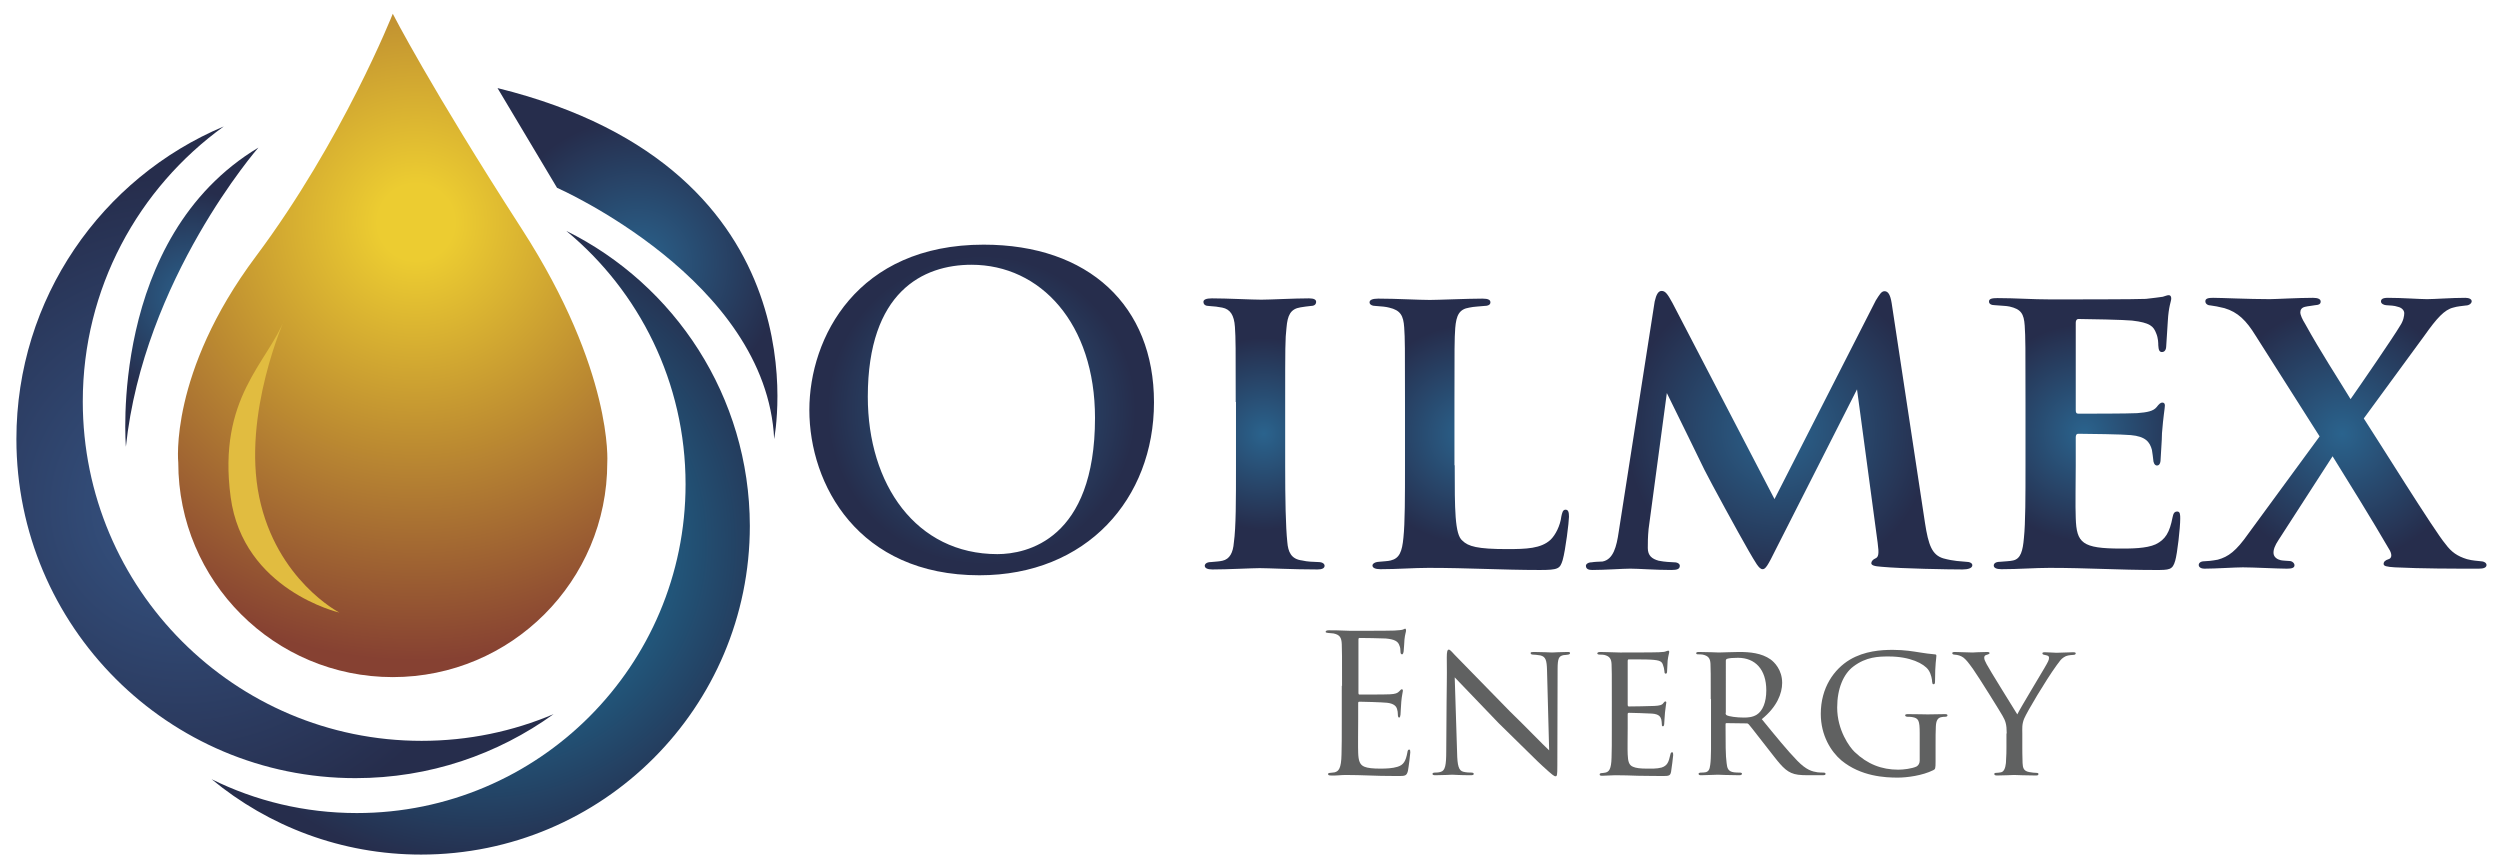 <?xml version="1.0" encoding="utf-8"?>
<!-- Generator: Adobe Illustrator 27.7.0, SVG Export Plug-In . SVG Version: 6.00 Build 0)  -->
<svg version="1.1" id="Layer_1" xmlns="http://www.w3.org/2000/svg" xmlns:xlink="http://www.w3.org/1999/xlink" x="0px" y="0px"
	 viewBox="0 0 945.2 328.2" style="enable-background:new 0 0 945.2 328.2;" xml:space="preserve">
<style type="text/css">
	.st0{fill:url(#SVGID_1_);}
	.st1{fill:url(#SVGID_00000013171317668679067500000002896855427793714083_);}
	.st2{fill:url(#SVGID_00000145049791408986670520000012892382305086626750_);}
	.st3{fill:url(#SVGID_00000075142292967912731260000008061695071499578544_);}
	.st4{fill:url(#SVGID_00000015352787984731846980000016442159309006378139_);}
	.st5{fill:url(#SVGID_00000008846641219267386280000014766835562835316110_);}
	.st6{fill:url(#SVGID_00000175317719909421770450000005190964051545356988_);}
	.st7{fill:url(#SVGID_00000170244738580687922920000016551741225249174671_);}
	.st8{fill:url(#SVGID_00000119830065761314379660000008402347515301036952_);}
	.st9{fill:url(#SVGID_00000048480839078550752550000017318893741894132133_);}
	.st10{fill:url(#SVGID_00000029741632090767624300000009213846216891895448_);}
	.st11{fill:#606161;}
	.st12{fill:#E1BC40;}
</style>
<g>
	<radialGradient id="SVGID_1_" cx="241.025" cy="99.644" r="59.993" gradientUnits="userSpaceOnUse">
		<stop  offset="0" style="stop-color:#2A638D"/>
		<stop  offset="0.913" style="stop-color:#262D4C"/>
	</radialGradient>
	<path class="st0" d="M188.1,33.3L210.6,71c0,0,79.2,34.8,82.1,95C292.6,166,313.4,64.2,188.1,33.3z"/>
	
		<radialGradient id="SVGID_00000134251583074775610000000008459550845206181551_" cx="157.337" cy="84.062" r="165.738" gradientUnits="userSpaceOnUse">
		<stop  offset="8.730377e-02" style="stop-color:#ECCC31"/>
		<stop  offset="1" style="stop-color:#864132"/>
	</radialGradient>
	<path style="fill:url(#SVGID_00000134251583074775610000000008459550845206181551_);" d="M197.3,86.6
		c-34.7-53.8-48.8-81.4-48.8-81.4S129.6,53,96.7,97s-29.3,77.9-29.3,77.9c0,44.8,36.3,81.1,81.1,81.1s81.1-36.3,81.1-81.1
		C229.6,174.9,232,140.4,197.3,86.6z"/>
	
		<radialGradient id="SVGID_00000034070320523253582110000017608563342738156713_" cx="69.652" cy="191.411" r="137.088" gradientUnits="userSpaceOnUse">
		<stop  offset="0" style="stop-color:#365686"/>
		<stop  offset="0.913" style="stop-color:#262D4C"/>
	</radialGradient>
	<path style="fill:url(#SVGID_00000034070320523253582110000017608563342738156713_);" d="M31.3,151.8c0-42.8,21-80.7,53.3-104
		C38.5,67.2,6.2,112.8,6.2,166c0,70.8,57.4,128.2,128.2,128.2c28,0,53.8-9,74.9-24.2c-15.3,6.5-32.2,10.1-49.9,10.1
		C88.7,280.1,31.3,222.6,31.3,151.8z"/>
	
		<radialGradient id="SVGID_00000062189701571678314400000007998052809944967808_" cx="181.679" cy="205.212" r="135.527" gradientUnits="userSpaceOnUse">
		<stop  offset="0.35" style="stop-color:#1F6B92"/>
		<stop  offset="0.913" style="stop-color:#262D4C"/>
	</radialGradient>
	<path style="fill:url(#SVGID_00000062189701571678314400000007998052809944967808_);" d="M214.1,87.3
		c27.6,22.8,45.1,57.3,45.1,95.8c0,68.6-55.6,124.3-124.3,124.3c-19.7,0-38.4-4.6-54.9-12.8c21.5,17.8,49.1,28.5,79.2,28.5
		c68.6,0,124.3-55.6,124.3-124.3C283.4,149.9,255.1,107.6,214.1,87.3z"/>
	
		<radialGradient id="SVGID_00000172431165630435415400000016807383125533784208_" cx="72.504" cy="112.308" r="43.754" gradientUnits="userSpaceOnUse">
		<stop  offset="0" style="stop-color:#2B628D"/>
		<stop  offset="0.913" style="stop-color:#262D4C"/>
	</radialGradient>
	<path style="fill:url(#SVGID_00000172431165630435415400000016807383125533784208_);" d="M97.7,55.8c0,0-43.4,49.7-50.1,113.1
		C47.6,168.8,40.9,89.9,97.7,55.8z"/>
	<g>
		
			<radialGradient id="SVGID_00000008126721544233433950000014089736392817951139_" cx="371.144" cy="154.99" r="63.843" gradientUnits="userSpaceOnUse">
			<stop  offset="0" style="stop-color:#2A638D"/>
			<stop  offset="0.913" style="stop-color:#262D4C"/>
		</radialGradient>
		<path style="fill:url(#SVGID_00000008126721544233433950000014089736392817951139_);" d="M306,155c0-27.3,18-62.5,65.9-62.5
			c39.7,0,64.4,23.1,64.4,59.6c0,36.5-25.5,65.4-66,65.4C324.5,217.5,306,183.2,306,155z M414,158c0-35.7-20.6-57.9-46.7-57.9
			c-18.3,0-39.2,10.2-39.2,49.9c0,33.2,18.3,59.5,49,59.5C388.1,209.5,414,204.1,414,158z"/>
		
			<radialGradient id="SVGID_00000176002602780545923360000011320552379684077442_" cx="477.847" cy="164.001" r="39.701" gradientUnits="userSpaceOnUse">
			<stop  offset="0" style="stop-color:#2A638D"/>
			<stop  offset="0.913" style="stop-color:#262D4C"/>
		</radialGradient>
		<path style="fill:url(#SVGID_00000176002602780545923360000011320552379684077442_);" d="M467.2,152c0-20.7,0-23.9-0.3-28.4
			c-0.3-4.5-1.8-6.7-4.8-7.3c-1.4-0.3-3.2-0.5-4.9-0.6c-1.4,0-2.2-0.5-2.2-1.6c0-0.8,1-1.3,3.2-1.3c5.6,0,15.1,0.5,18.7,0.5
			c3.2,0,12.6-0.5,18-0.5c1.9,0,2.7,0.5,2.7,1.3c0,1.1-0.8,1.6-2.2,1.6c-1.4,0.2-2.1,0.2-3.7,0.5c-3.8,0.6-4.9,3-5.3,7.7
			c-0.5,4.3-0.5,7.5-0.5,28.2v23.9c0,12.8,0.2,23.1,0.8,28.9c0.3,3.7,1.4,6.5,5.6,7c2.1,0.5,4,0.5,6.1,0.6c1.8,0,2.4,0.8,2.4,1.4
			c0,1-1.1,1.4-2.7,1.4c-9.4,0-18.5-0.5-21.8-0.5c-2.7,0-12.3,0.5-17.9,0.5c-1.9,0-2.9-0.5-2.9-1.4c0-0.6,0.6-1.4,2.4-1.4
			c1.9-0.2,3-0.2,4.3-0.5c2.7-0.6,4-3,4.3-6.9c0.8-5.7,0.8-15.9,0.8-29.2V152z"/>
		
			<radialGradient id="SVGID_00000140732865976599877290000011551680380870810499_" cx="555.515" cy="164.161" r="45.097" gradientUnits="userSpaceOnUse">
			<stop  offset="0" style="stop-color:#2A638D"/>
			<stop  offset="0.913" style="stop-color:#262D4C"/>
		</radialGradient>
		<path style="fill:url(#SVGID_00000140732865976599877290000011551680380870810499_);" d="M550,175.9c0,16.7,0,26.2,2.9,28.5
			c2.2,2.2,5.7,3.2,16.9,3.2c7.3,0,12.8-0.2,16.4-3.5c1.9-1.8,3.7-5.4,4.1-8.8c0.3-1.3,0.5-2.6,1.6-2.6c1.1,0,1.3,1.1,1.3,2.7
			c0,1.8-1.3,12.6-2.4,16.4c-1,3.2-1.6,3.7-8.6,3.7c-14.2,0-27.1-0.8-42.1-0.8c-5.7,0-11.6,0.5-18.2,0.5c-1.9,0-3-0.5-3-1.4
			c0-0.6,0.8-1.3,2.4-1.4c1.8-0.2,3.3-0.2,4.5-0.5c3.3-0.8,4.3-3.3,4.8-8.6c0.6-5.6,0.6-15.8,0.6-27.4V152c0-20.7,0-23.9-0.3-28.2
			c-0.3-4.5-1.4-6.5-5.7-7.5c-1.1-0.3-3-0.5-4.8-0.6c-1.6,0-2.6-0.5-2.6-1.4s1.1-1.4,3.3-1.4c6.7,0,15.3,0.5,19.5,0.5
			c3,0,14.5-0.5,19.9-0.5c2.2,0,3,0.5,3,1.4s-0.8,1.4-2.7,1.4c-1.6,0.2-3.5,0.2-5.3,0.6c-3.8,0.6-4.9,2.9-5.3,7.7
			c-0.3,4.3-0.3,7.3-0.3,28.4V175.9z"/>
		
			<radialGradient id="SVGID_00000109737428185374367470000005772324250266569627_" cx="672.738" cy="162.565" r="63.644" gradientUnits="userSpaceOnUse">
			<stop  offset="0" style="stop-color:#2A638D"/>
			<stop  offset="0.913" style="stop-color:#262D4C"/>
		</radialGradient>
		<path style="fill:url(#SVGID_00000109737428185374367470000005772324250266569627_);" d="M727.8,197.7c1.3,8.5,2.7,12.1,6.9,13.4
			c4,1.1,6.7,1.1,8.6,1.3c1.4,0,2.4,0.5,2.4,1.3c0,1.1-1.6,1.6-3.7,1.6c-5.1,0-23-0.3-30.5-1c-3-0.2-4-0.6-4-1.4
			c0-0.6,0.6-1.4,1.6-1.8c1.1-0.5,1.4-1.6,0.8-5.9l-7.8-58l-30.6,60.3c-3.2,6.5-4,7.7-5.1,7.7c-1.4,0-2.7-2.6-5.3-7
			c-3.7-6.4-14.4-26-16.7-30.6c-1.4-3-9.7-19.8-14.2-29l-6.9,51.4c-0.3,3.2-0.3,5.1-0.3,7.2c0,2.9,1.6,4.1,4.1,4.8
			c2.6,0.5,4.3,0.5,5.9,0.6c1.3,0,2.1,0.6,2.1,1.3c0,1.3-1.1,1.6-3.2,1.6c-6.1,0-12.4-0.5-15.5-0.5c-2.9,0-9.7,0.5-14.4,0.5
			c-1.3,0-2.4-0.3-2.4-1.6c0-0.6,0.8-1.3,2.2-1.3c1.1-0.2,2.2-0.2,4.1-0.3c4.1-0.8,5.3-5.7,6.1-11.2l13.6-87.1c0.6-2.7,1.4-4,2.6-4
			c1.3,0,2.1,0.8,4.1,4.5l38.6,74.2l38.3-75.1c1.4-2.2,2.1-3.5,3.3-3.5c1.4,0,2.2,1.4,2.7,4.5L727.8,197.7z"/>
		
			<radialGradient id="SVGID_00000014625012580432596060000003173112739940674215_" cx="788.054" cy="163.602" r="44.763" gradientUnits="userSpaceOnUse">
			<stop  offset="0" style="stop-color:#2A638D"/>
			<stop  offset="0.913" style="stop-color:#262D4C"/>
		</radialGradient>
		<path style="fill:url(#SVGID_00000014625012580432596060000003173112739940674215_);" d="M765.8,152c0-20.7,0-24.4-0.3-28.9
			c-0.3-4.5-1.4-6.2-5.7-7.2c-1.3-0.3-3.5-0.3-5.4-0.5c-1.6,0-2.4-0.5-2.4-1.4c0-1,1-1.3,3.2-1.3c6.7,0,13.1,0.5,20.1,0.5
			c4.3,0,33.5,0,36-0.2c2.7-0.3,5.1-0.6,6.4-0.8c0.8-0.2,1.6-0.6,2.2-0.6c0.8,0,1,0.6,1,1.3c0,1-1,2.9-1.3,8.6
			c-0.2,2.6-0.3,5.3-0.6,9.4c0,0.8-0.3,2.2-1.6,2.2c-1,0-1.3-0.8-1.4-2.6c0-0.6,0-2.7-0.8-4.5c-1-2.6-2.2-4-9.1-4.8
			c-2.7-0.3-17.1-0.6-20.3-0.6c-0.6,0-1,0.5-1,1.4v33c0,1,0.2,1.4,1,1.4c3.3,0,18.7,0,22.2-0.2c4-0.3,6.1-0.8,7.3-2.2
			c1-1.3,1.6-1.8,2.2-1.8c0.6,0,1,0.3,1,1.1c0,1-0.6,4-1.1,10.5c0,2.7-0.5,8.5-0.5,9.6c0,1.1-0.2,2.6-1.4,2.6c-1,0-1.4-1.4-1.4-2.2
			c-0.2-1.3-0.2-2.1-0.5-3.7c-0.8-3-2.4-5.1-8-5.6c-2.9-0.3-16.3-0.5-19.8-0.5c-0.8,0-1,0.6-1,1.4V176c0,4.6-0.2,15.8,0,19.9
			c0.3,9.4,2.4,11.5,17.1,11.5c3.7,0,9.6,0,13.1-1.6c3.7-1.8,5.3-4.5,6.4-10.2c0.3-1.4,0.6-2.2,1.8-2.2c1.1,0,1.1,1.3,1.1,2.7
			c0,3.5-1.1,13.2-1.9,15.9c-1,3.5-2.2,3.5-7.5,3.5c-13.9,0-25.8-0.8-40-0.8c-5.7,0-11.5,0.5-18.2,0.5c-1.9,0-2.9-0.5-2.9-1.4
			c0-0.6,0.5-1.4,2.4-1.4c1.9-0.2,3.7-0.2,4.9-0.5c2.9-0.6,3.7-3.7,4.1-8.5c0.6-5.6,0.6-15.9,0.6-27.6V152z"/>
		
			<radialGradient id="SVGID_00000142154308236141949130000013494930251849685143_" cx="885.579" cy="164.001" r="52.849" gradientUnits="userSpaceOnUse">
			<stop  offset="0" style="stop-color:#2A638D"/>
			<stop  offset="0.913" style="stop-color:#262D4C"/>
		</radialGradient>
		<path style="fill:url(#SVGID_00000142154308236141949130000013494930251849685143_);" d="M877,165l-24.2-38.1
			c-3.5-5.7-6.7-8.9-11.8-10.4c-2.4-0.6-3.7-0.8-5.1-1c-1,0-2.1-0.5-2.1-1.6c0-1,1-1.3,2.9-1.3c3.2,0,13.4,0.5,21.5,0.5
			c2.1,0,10.7-0.5,16.3-0.5c1.9,0,2.9,0.5,2.9,1.4s-0.6,1.3-2.2,1.4c-0.8,0.2-2.5,0.3-3.7,0.6c-1.3,0.3-1.8,1.1-1.8,2.1
			s0.8,2.7,1.8,4.3c5.9,10.7,12.1,20.1,17.2,28.5c4-5.7,16.3-23.6,18.7-27.7c1.3-1.9,1.6-3.8,1.6-4.8c0-1.1-1-2.1-2.4-2.4
			c-1.4-0.5-3-0.5-4.3-0.6c-0.8,0-2.1-0.5-2.1-1.4c0-0.8,0.5-1.4,2.6-1.4c5.6,0,12,0.5,14.8,0.5c3,0,9.1-0.5,14.5-0.5
			c1.4,0,2.4,0.5,2.4,1.3c0,0.8-1,1.6-2.2,1.6c-1.4,0.2-3.2,0.3-4.8,0.8c-3.3,0.8-6.2,4-10.8,10.5l-23,31.4
			c4.8,7.3,26.9,42.9,30.9,47.5c2.2,3,4.5,4.6,8.1,5.7c2.2,0.6,3.8,0.6,5.3,0.8c1.1,0,2.1,0.6,2.1,1.4c0,1-1.1,1.4-2.9,1.4
			c-9.9,0-21.4,0-31.7-0.5c-3.3-0.2-4.3-0.5-4.3-1.3c0-0.8,0.6-1.4,1.9-1.8c1-0.3,1.4-1.4,0.5-3.2c-7.2-12.4-15.8-26.2-21.7-35.7
			l-20.4,31.6c-1.4,2.1-2.1,3.8-1.9,5.3c0.2,1.3,1.4,2.1,2.7,2.4c1,0.2,2.2,0.2,3.3,0.3c1,0,1.9,0.8,1.9,1.6c0,1-1,1.3-2.9,1.3
			c-3.3,0-12.8-0.5-16.6-0.5c-3,0-10.4,0.5-14.5,0.5c-1.4,0-2.2-0.6-2.2-1.4c0-0.8,0.8-1.4,2.1-1.4c1,0,3-0.2,5.1-0.6
			c4-1.1,6.9-3.2,11.6-9.9L877,165z"/>
	</g>
	<g>
		<path class="st11" d="M507.4,259.3c0-11.3,0-13.4-0.1-15.7c-0.1-2.5-0.7-3.6-3.1-4.1c-0.5-0.1-1.5-0.1-2.1-0.2
			c-0.5-0.1-0.9-0.1-0.9-0.4c0-0.4,0.4-0.6,1.2-0.6c1.7,0,3.6,0,8.2,0.2c0.5,0,14.9,0,16.6-0.1c1.6-0.1,2.9-0.2,3.3-0.4
			c0.4-0.2,0.6-0.3,0.8-0.3c0.2,0,0.3,0.3,0.3,0.7c0,0.5-0.4,1.4-0.6,3.4c-0.1,1.1-0.1,2.5-0.3,4.4c-0.1,0.7-0.3,1.2-0.6,1.2
			c-0.4,0-0.6-0.4-0.6-0.9c0-0.9-0.1-1.8-0.4-2.4c-0.5-1.7-2-2.4-5.2-2.7c-1.2-0.1-9.1-0.2-9.9-0.2c-0.3,0-0.4,0.2-0.4,0.7v20
			c0,0.5,0.1,0.7,0.4,0.7c0.9,0,9.9,0,11.5-0.1c2-0.1,2.9-0.4,3.6-1.2c0.4-0.4,0.6-0.7,0.9-0.7c0.2,0,0.4,0.1,0.4,0.6
			c0,0.4-0.4,1.7-0.6,4.1c-0.2,2.2-0.2,3.9-0.3,4.9c-0.1,0.7-0.2,1.1-0.5,1.1c-0.4,0-0.5-0.6-0.5-1.2c0-0.7-0.1-1.4-0.3-2
			c-0.3-1.1-1.2-2.1-3.8-2.4c-2-0.2-9.1-0.4-10.4-0.4c-0.4,0-0.5,0.2-0.5,0.5v6.4c0,2.5-0.1,10.9,0,12.4c0.1,3,0.6,4.6,2.4,5.3
			c1.2,0.5,3.2,0.7,6,0.7c2.2,0,4.6-0.1,6.5-0.7c2.3-0.7,3.1-2.2,3.7-5.4c0.1-0.8,0.3-1.1,0.7-1.1c0.4,0,0.4,0.6,0.4,1.1
			c0,0.6-0.6,5.5-0.9,7c-0.5,1.9-1.1,1.9-3.9,1.9c-5.4,0-7.8-0.1-10.6-0.2c-2.9-0.1-6.2-0.2-9.1-0.2c-1.7,0-3.5,0.3-5.4,0.2
			c-0.8,0-1.2-0.1-1.2-0.6c0-0.2,0.4-0.4,0.8-0.4c0.7-0.1,1.2-0.1,1.7-0.2c1.5-0.4,2.5-1.4,2.6-6.8c0.1-2.8,0.1-6.5,0.1-13V259.3z"
			/>
		<path class="st11" d="M547,248.6c0-2.2,0.2-3,0.8-3c0.5,0,1.7,1.5,2.2,2c0.7,0.7,10.7,11,20.9,21.4c5.7,5.5,12.9,13,14.8,14.7
			l-0.8-30.2c-0.1-3.9-0.5-5.2-2.5-5.7c-1.2-0.2-2.3-0.3-2.8-0.3c-0.7,0-0.9-0.3-0.9-0.6c0-0.4,0.6-0.4,1.3-0.4
			c3.1,0,6.2,0.2,6.8,0.2c0.7,0,3-0.2,5.8-0.2c0.8,0,1,0.1,1,0.4c0,0.3-0.2,0.5-0.7,0.6c-0.4,0.1-1,0.1-1.8,0.2
			c-1.7,0.4-2.2,1.1-2.2,5.4l-0.1,36.4c0,3.6-0.1,4-0.7,4c-0.5,0-1.2-0.5-4.8-3.8c-0.3-0.1-10.4-10.2-16.7-16.3
			c-7.5-7.8-14.8-15.4-16.6-17.3l0.9,28.4c0.1,5,0.6,6.9,2.4,7.3c1.2,0.3,2.4,0.3,3,0.3c0.6,0,0.9,0.2,0.9,0.5
			c0,0.4-0.4,0.5-1.2,0.5c-3.9,0-6.5-0.2-7-0.2c-0.5,0-3.2,0.2-6.3,0.2c-0.7,0-1.1-0.1-1.1-0.5c0-0.3,0.3-0.5,1-0.5
			c0.5,0,1.3,0,2.2-0.3c1.6-0.5,2-2.5,2-7.8C547,249.4,547.1,260.6,547,248.6z"/>
		<path class="st11" d="M609.4,264.3c0-9.5,0-11.2-0.1-13.2c-0.1-2-0.7-3-2.8-3.5c-0.4-0.1-1.2-0.1-1.7-0.1c-0.5,0-0.9-0.2-0.9-0.4
			c0-0.4,0.4-0.6,1.1-0.6c1.5,0,3.4,0.1,7.5,0.2c0.4,0,13.3,0,14.7-0.1c1.5-0.1,2.2-0.1,2.8-0.4c0.4-0.1,0.5-0.2,0.8-0.2
			c0.1,0,0.3,0.1,0.3,0.5c0,0.4-0.4,1.5-0.6,3.3c-0.1,1.2-0.1,2.4-0.2,3.8c0,0.7-0.1,1.1-0.5,1.1c-0.4,0-0.5-0.3-0.5-0.8
			c-0.1-1.1-0.3-1.8-0.5-2.3c-0.4-1.5-1.1-2-4.7-2.2c-0.9-0.1-8.1-0.1-8.3-0.1c-0.2,0-0.4,0.1-0.4,0.6v16.5c0,0.4,0.1,0.7,0.4,0.7
			c0.9,0,8.3-0.1,9.8-0.2c1.7-0.1,2.8-0.3,3.3-1.1c0.3-0.4,0.5-0.6,0.8-0.6c0.1,0,0.3,0.1,0.3,0.4s-0.3,1.7-0.5,3.8
			c-0.2,2-0.2,3.5-0.3,4.4c-0.1,0.6-0.2,0.8-0.5,0.8c-0.4,0-0.4-0.4-0.4-0.9c0-0.4-0.1-1.2-0.2-1.7c-0.3-0.9-0.7-2-3.5-2.2
			c-1.7-0.1-7.5-0.3-8.7-0.3c-0.4,0-0.5,0.2-0.5,0.5v5.3c0,2.2-0.1,8.6,0,9.9c0.1,2.7,0.5,4.1,2,4.7c1.1,0.5,2.8,0.7,5.3,0.7
			c1.4,0,3.7,0.1,5.5-0.4c2.2-0.7,2.7-2.1,3.3-4.8c0.1-0.7,0.4-1,0.7-1c0.4,0,0.4,0.7,0.4,1.1c0,0.5-0.6,5.1-0.8,6.3
			c-0.3,1.5-0.8,1.6-3.2,1.6c-4.8,0-6.8-0.1-9.4-0.1c-2.5-0.1-5.9-0.2-8.6-0.2c-1.7,0-3,0.2-4.8,0.2c-0.7,0-1-0.1-1-0.5
			c0-0.3,0.3-0.5,0.7-0.5c0.4,0,0.9-0.1,1.5-0.2c1.3-0.3,2.2-1.2,2.3-5.7c0.1-2.5,0.1-5.4,0.1-11V264.3z"/>
		<path class="st11" d="M646.8,264.3c0-9.6,0-11.3-0.1-13.3c-0.1-2-0.7-3-2.9-3.5c-0.4-0.1-1.2-0.1-1.7-0.1c-0.5,0-0.8-0.1-0.8-0.4
			c0-0.3,0.2-0.5,0.9-0.5c3.1,0,7.5,0.2,7.7,0.2c0.7,0,5.6-0.2,7.6-0.2c4.1,0,8.5,0.4,11.9,2.8c1.4,1,4.4,3.9,4.4,8.9
			c0,4-2,9.1-7.7,13.7c5.3,6.5,9.7,11.9,13.4,15.7c3.5,3.6,5.7,4.1,7.7,4.4c0.5,0.1,2,0.1,2.2,0.1c0.6,0,0.8,0.2,0.8,0.5
			c0,0.4-0.3,0.5-1.3,0.5h-5.1c-3.4,0-5-0.2-6.6-0.9c-3-1.3-5.2-4.6-9-9.4c-2.8-3.5-5.7-7.4-7-8.9c-0.3-0.3-0.4-0.4-0.9-0.4
			l-7.5-0.1c-0.3,0-0.4,0.1-0.4,0.4v1c0,5.8,0,11.1,0.4,13.7c0.2,1.7,0.4,3.2,2.8,3.5c0.7,0.1,1.5,0.1,2.1,0.1
			c0.7,0,0.9,0.2,0.9,0.4c0,0.4-0.3,0.6-1,0.6c-3.8,0-7.8-0.2-8.1-0.2c-1.2,0-4.4,0.2-6.3,0.2c-0.7,0-1-0.1-1-0.6
			c0-0.2,0.4-0.4,0.9-0.4c0.5,0,1,0,1.6-0.1c1.2-0.2,1.7-1,1.9-2.8c0.4-2.6,0.3-8.6,0.3-14V264.3z M652.4,269.5
			c0,0.4,0.1,0.7,0.4,0.9c0.9,0.5,3.8,0.9,6.5,0.9c1.5,0,3.3-0.1,4.9-1.1c2.2-1.4,3.6-4.6,3.6-9.2c0-7.9-4.2-12.3-10.7-12.3
			c-1.8,0-3.3,0.1-4.2,0.4c-0.2,0.1-0.4,0.3-0.4,0.7V269.5z"/>
		<path class="st11" d="M731.8,287.8c0,2.9-0.1,3-0.9,3.4c-4,2-9.8,2.8-13.4,2.8c-4.7,0-13.9-0.4-21.3-6.5
			c-3.9-3.3-7.8-9.4-7.8-17.6c0-9.9,5-16.9,11-20.5c5.6-3.3,11.8-3.7,16.2-3.7c4.6,0,7.8,0.6,10.4,1c1.2,0.2,4,0.6,5.5,0.7
			c0.6,0,0.6,0.3,0.6,0.6c0,0.9-0.5,3-0.5,9.4c0,1-0.1,1.3-0.6,1.3c-0.4,0-0.4-0.4-0.5-0.9c0-0.7-0.3-2.9-1.4-4.5
			c-1.7-2.4-6.9-5.1-15-5.1c-3.9,0-8.5,0.1-13.4,3.8c-3.7,2.8-6.1,8.3-6.1,15.5c0,8.6,4.7,15,6.6,16.8c4.8,4.6,10.2,6.7,16.5,6.7
			c2,0,5.2-0.4,6.9-1.2c0.7-0.4,1.2-1.2,1.2-2.2v-10.4c0-4.8-0.4-5.7-2.9-6.1c-0.4-0.1-1.2-0.1-1.7-0.1c-0.6,0-0.9-0.3-0.9-0.5
			c0-0.4,0.3-0.5,1.1-0.5c2.9,0,7.1,0.1,7.4,0.1c0.3,0,4.6-0.1,6.5-0.1c0.7,0,1,0.1,1,0.5c0,0.2-0.2,0.5-0.9,0.5
			c-0.5,0-0.7,0-1.2,0.1c-1.7,0.2-2.2,1.5-2.3,3.6c-0.1,2.1-0.1,3.9-0.1,6.5V287.8z"/>
		<path class="st11" d="M758.7,277.3c0-3.5-0.5-4.8-1.6-6.7c-0.4-0.8-8.9-14.5-11.1-17.6c-2-2.8-2.7-3.6-3.7-4.4c-1-0.7-2-1-3.4-1.1
			c-0.4,0-0.8-0.2-0.8-0.6c0-0.2,0.3-0.4,0.9-0.4c1.2,0,6.7,0.2,6.8,0.2c0.4,0,2.8-0.2,5.5-0.2c0.7,0,0.9,0.2,0.9,0.4
			c0,0.3-0.2,0.4-0.8,0.6c-1,0.2-1.2,0.6-1.2,1.2c0,0.7,0.4,1.4,0.9,2.4c0.9,1.8,10.5,17.2,11.6,19c1.2-2.5,9.3-15.8,10.3-17.6
			c1.4-2.4,1.7-3,1.7-3.8c0-0.9-0.9-0.9-1.7-1.1c-0.6-0.1-0.8-0.3-0.8-0.6c0-0.2,0.1-0.4,0.9-0.4c1.7,0,3.3,0.2,4.4,0.2
			c0.9,0,5.2-0.2,6.4-0.2c0.7,0,0.9,0.2,0.9,0.4c0,0.4-0.4,0.6-0.9,0.6c-1.5,0.1-2.6,0.2-3.6,0.9c-1.1,0.7-1.5,1.4-2.7,3
			c-4.2,5.8-11.2,17.6-12.3,20.2c-0.9,2.2-0.7,3.8-0.7,5.7v5.3c0,0.5,0,3.2,0.1,5.8c0.1,1.7,0.3,3,2.5,3.4c0.9,0.2,2.2,0.3,2.7,0.3
			c0.6,0,0.8,0.2,0.8,0.4c0,0.4-0.2,0.6-0.9,0.6c-3.6,0-8.1-0.2-8.3-0.2c-0.1,0-4.5,0.2-6.5,0.2c-0.7,0-1-0.2-1-0.6
			c0-0.2,0.2-0.4,0.7-0.4c0.6,0,1.2-0.1,1.8-0.2c1.2-0.2,1.7-1.7,1.9-3.5c0.2-2.6,0.2-5.2,0.2-5.8V277.3z"/>
	</g>
	<path class="st12" d="M107.7,120.4c0,0-16.2,36.1-9.7,67.5s30.3,43.7,30.3,43.7s-36.4-8.4-41.1-43.7
		C82.2,150.3,101.2,137.2,107.7,120.4z"/>
</g>
</svg>
